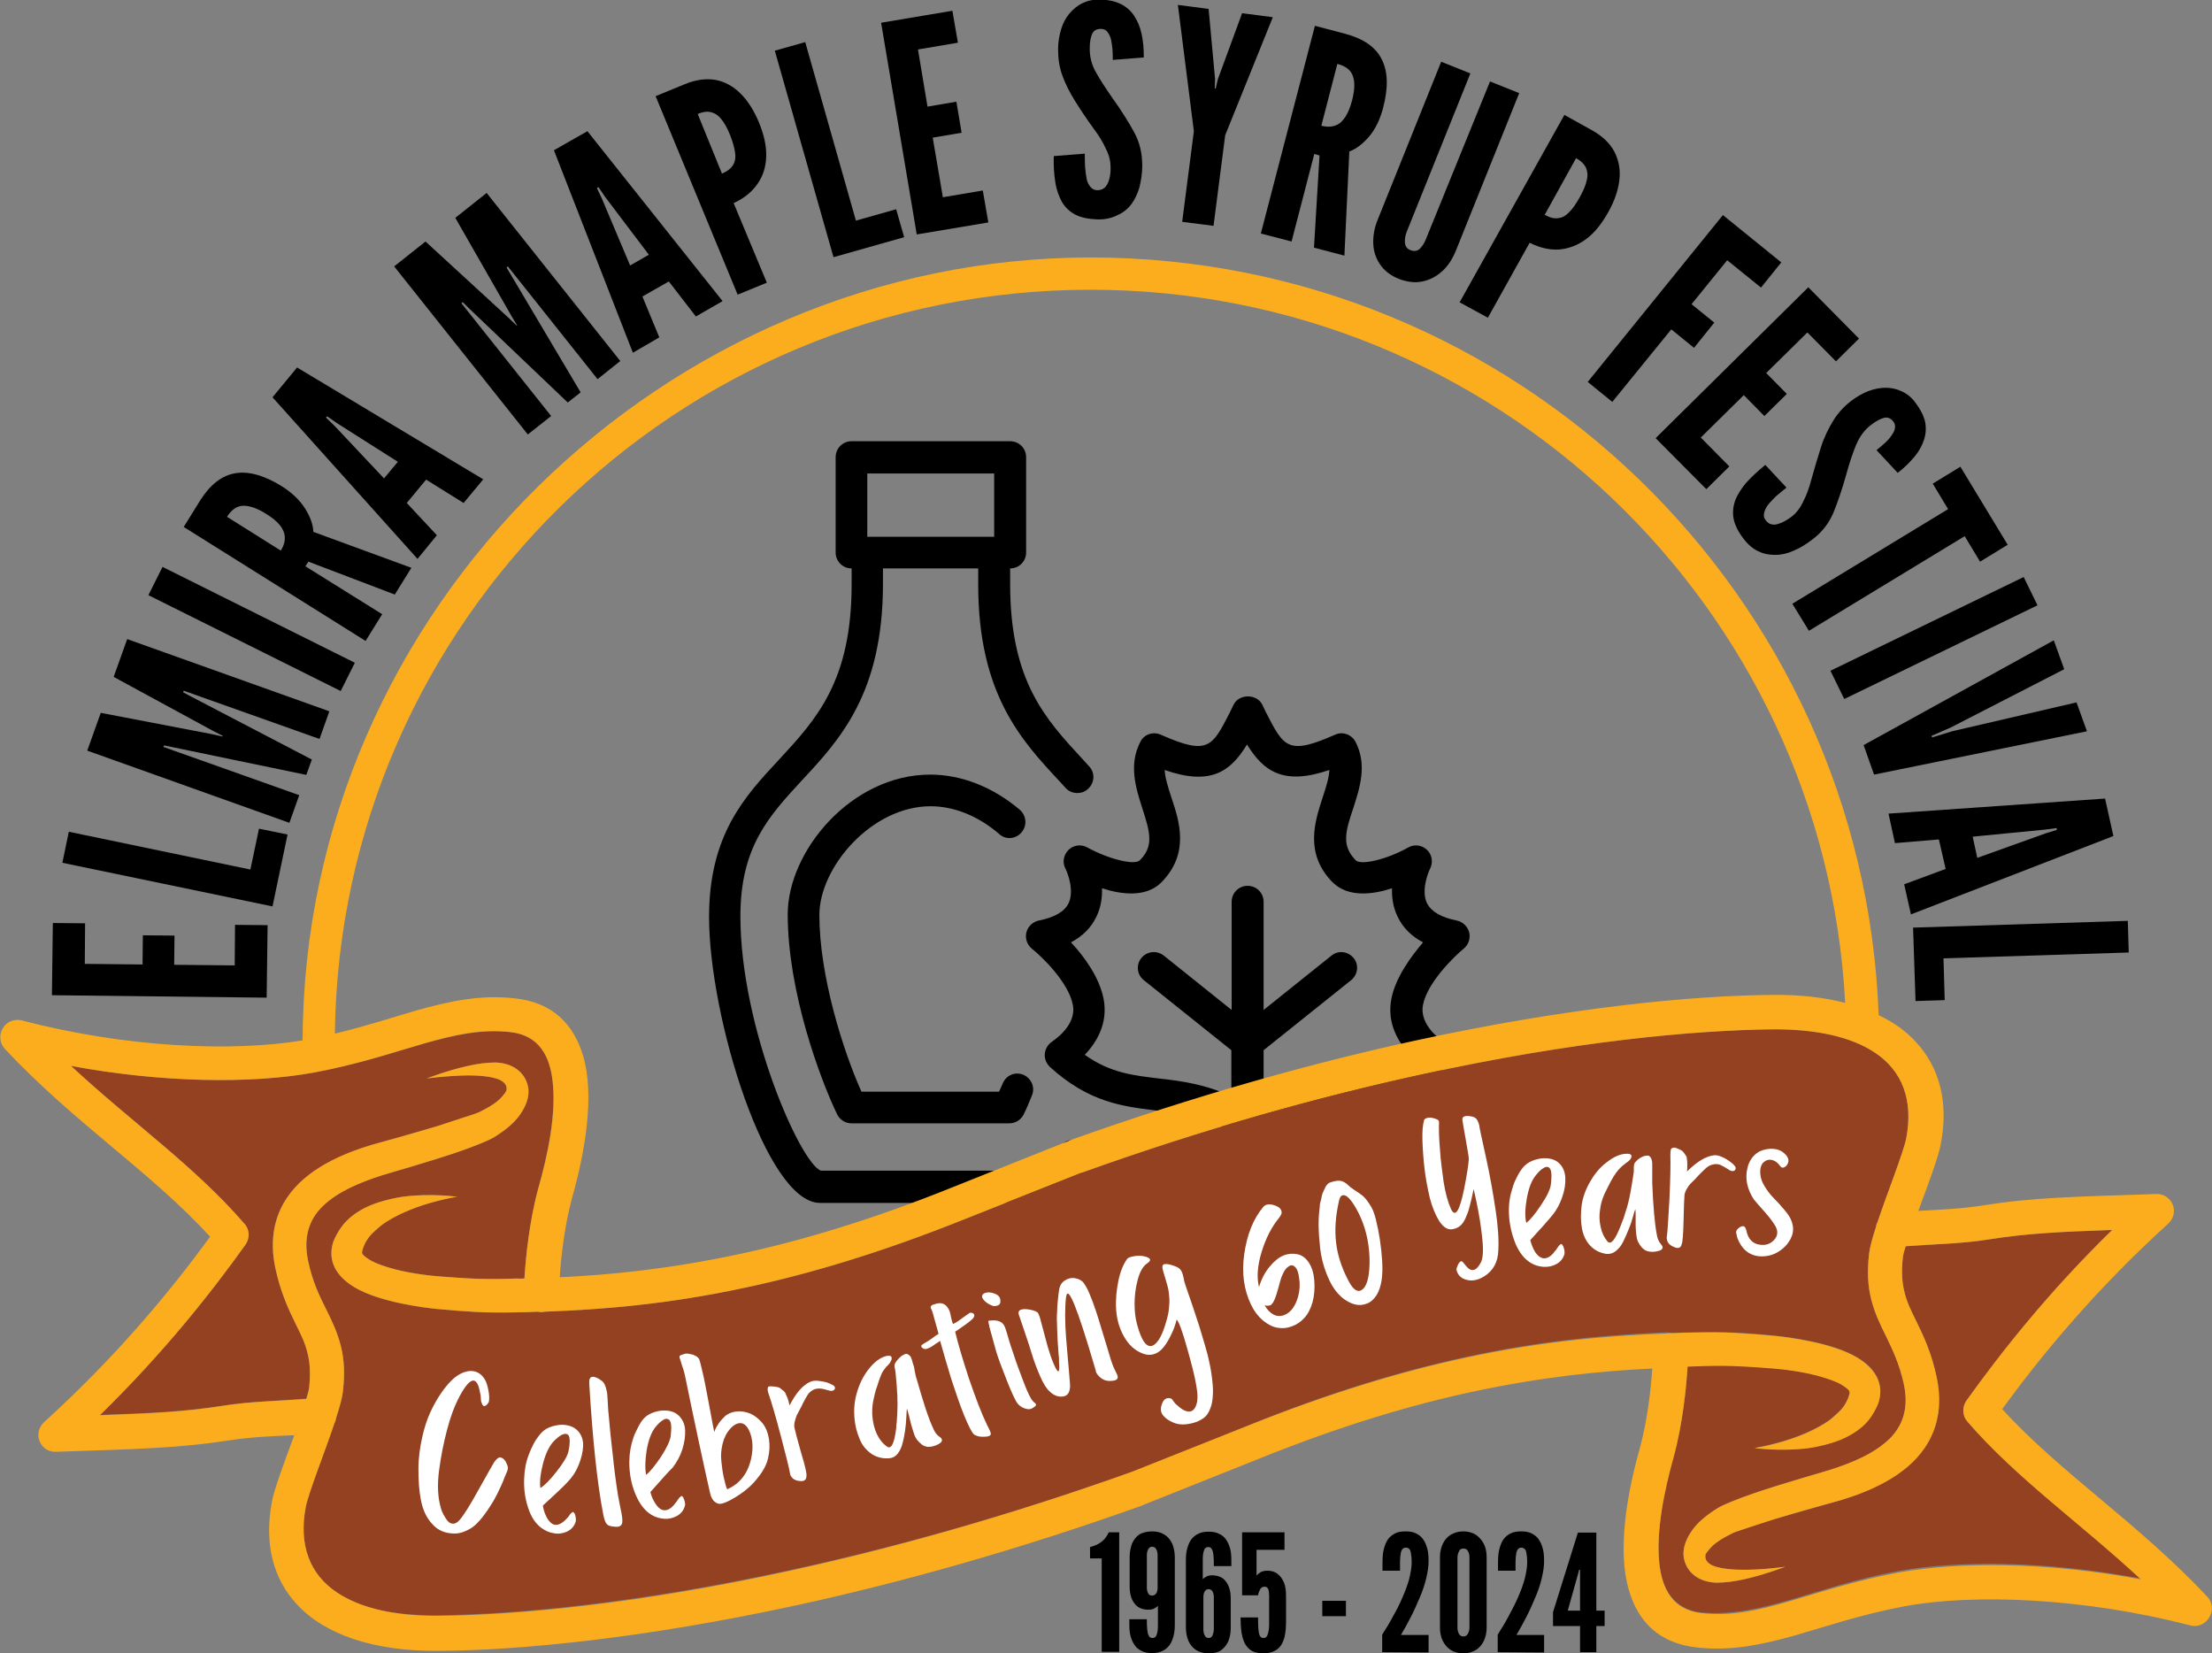 <svg xmlns="http://www.w3.org/2000/svg" xmlns:xlink="http://www.w3.org/1999/xlink" id="Elmira_Maple_Syrup_Festival" x="0px" y="0px" viewBox="0 0 720 538.1" style="enable-background:new 0 0 720 538.1;" xml:space="preserve"><rect x="0" y="0" width="720" height="538.1" fill="#808080" stroke="none"/> <style type="text/css"> .st0{fill-rule:evenodd;clip-rule:evenodd;fill:#944121;} .st1{fill-rule:evenodd;clip-rule:evenodd;fill:#FBAD1E;} .st2{fill:#FFFFFF;} </style> <g id="White"> <g id="_1965_-_2024"> <path id="_x34_" d="M514.3,537.7v-8.5h-8.8v-4.5l8.1-25.9h6v25.4h2.7v5h-2.7v8.5H514.3L514.3,537.7z M510.3,524.2h4v-13.3H514 l-0.3,1.2L510.3,524.2L510.3,524.2z"></path> <path id="_x32__00000062193938785137581910000000002623868689040827_" d="M487.5,537.7V532c1.2-1.9,2.4-3.8,3.5-5.9 c1.1-2.1,2.2-4.1,3.1-6.2c0.9-2.1,1.7-4.1,2.2-6.1s0.8-3.8,0.8-5.4c0-1.2-0.1-2.2-0.3-3.2c-0.2-1-0.8-1.5-1.6-1.5 c-0.8,0-1.3,0.5-1.6,1.5c-0.2,1-0.3,2.1-0.3,3.3v2.7h-5.7v-2.7c0-1.5,0.1-3,0.4-4.2s0.7-2.3,1.3-3.2s1.4-1.5,2.3-2 c1-0.5,2.2-0.7,3.5-0.7c1.4,0,2.6,0.2,3.5,0.7s1.8,1.1,2.3,2c0.6,0.8,1,1.9,1.3,3s0.4,2.5,0.4,4c0,1.8-0.3,3.6-0.8,5.7 s-1.2,4.1-2.1,6.2c-0.9,2.1-1.8,4.2-2.9,6.3s-2.1,4-3.2,5.8h9v5.7L487.5,537.7L487.5,537.7z"></path> <path id="_x30__00000062894263316966129150000000270033255005943957_" d="M476.3,538.1c-1.6,0-3-0.4-4.1-1.1c-1.1-0.7-2-1.8-2.6-3 s-0.9-2.7-0.9-4.3v-22.9c0-1.6,0.3-3,0.9-4.3s1.5-2.3,2.6-3c1.2-0.7,2.5-1.1,4.1-1.1s2.9,0.4,4.1,1.1c1.1,0.8,2,1.8,2.6,3 s0.9,2.7,0.9,4.3v22.9c0,1.6-0.3,3-0.9,4.3s-1.5,2.3-2.6,3C479.2,537.7,477.9,538.1,476.3,538.1L476.3,538.1z M476.3,532.6 c0.7,0,1.2-0.3,1.5-0.9c0.3-0.6,0.5-1.2,0.5-2v-22.9c0-0.8-0.2-1.5-0.5-2c-0.3-0.6-0.8-0.8-1.5-0.8s-1.2,0.3-1.4,0.9 c-0.3,0.6-0.5,1.2-0.5,2v22.9c0,0.8,0.2,1.4,0.5,2C475.2,532.3,475.7,532.6,476.3,532.6z"></path> <path id="_x32_" d="M449.9,537.7V532c1.2-1.9,2.4-3.8,3.5-5.9c1.2-2.1,2.2-4.1,3.1-6.2c0.9-2.1,1.7-4.1,2.2-6.1s0.8-3.8,0.8-5.4 c0-1.2-0.1-2.2-0.3-3.2c-0.2-1-0.7-1.5-1.6-1.5s-1.3,0.5-1.6,1.5c-0.2,1-0.3,2.1-0.3,3.3v2.7H450v-2.7c0-1.5,0.1-3,0.4-4.2 s0.7-2.3,1.3-3.2c0.6-0.9,1.4-1.5,2.3-2s2.1-0.7,3.5-0.7s2.6,0.2,3.5,0.7c1,0.5,1.7,1.1,2.3,2c0.6,0.8,1,1.9,1.3,3s0.4,2.5,0.4,4 c0,1.8-0.3,3.6-0.8,5.7s-1.2,4.1-2.1,6.2c-0.9,2.1-1.8,4.2-2.9,6.3s-2.1,4-3.2,5.8h9v5.7L449.9,537.7L449.9,537.7z"></path> <path id="_x2D_" d="M430.4,526v-5h7.7v5H430.4z"></path> <path id="_x35_" d="M411.2,538.1c-1.5,0-2.8-0.3-3.7-0.8s-1.7-1.3-2.3-2.4c-0.5-1-0.9-2.3-1.1-3.7s-0.3-3.1-0.3-4.8h5.7v1.5 c0,1.5,0.1,2.7,0.3,3.7c0.2,1,0.7,1.5,1.5,1.5c0.5,0,0.9-0.2,1.2-0.8c0.2-0.5,0.4-1.2,0.5-1.9c0.1-0.8,0.1-1.6,0.1-2.5v-8.7 c0-0.8-0.1-1.5-0.3-2c-0.2-0.5-0.6-0.8-1.2-0.8s-1.1,0.3-1.4,0.8c-0.3,0.6-0.6,1.2-0.7,2h-5.2v-20.5h13.8v5.7H409v8.4 c0.3-0.4,0.8-0.8,1.3-1.1c0.5-0.3,1.3-0.5,2.2-0.5c1.3,0,2.4,0.3,3.3,1c0.9,0.7,1.6,1.6,2.1,2.8s0.7,2.6,0.7,4.3v8.7 c0,1.4-0.1,2.7-0.3,3.9c-0.2,1.2-0.6,2.3-1.1,3.2s-1.3,1.7-2.3,2.2C413.9,537.8,412.7,538.1,411.2,538.1L411.2,538.1z"></path> <path id="_x36__00000113328150297432882710000013188491478858154426_" d="M393.4,538.1c-1.6,0-3-0.4-4.1-1.1 c-1.1-0.7-1.9-1.7-2.5-3c-0.5-1.3-0.8-2.7-0.8-4.3v-21.8c0-1.4,0.1-2.7,0.4-3.8s0.7-2.2,1.3-3c0.6-0.8,1.4-1.5,2.3-1.9 c0.9-0.5,2.1-0.7,3.4-0.7s2.5,0.2,3.4,0.7c0.9,0.4,1.7,1,2.3,1.9s1,1.8,1.3,2.9s0.4,2.4,0.4,3.8v1.9h-5.7c0-1.2,0-2.3-0.1-3.3 c-0.1-0.9-0.2-1.6-0.5-2.1c-0.2-0.5-0.6-0.8-1.2-0.8c-0.5,0-0.9,0.2-1.2,0.6c-0.2,0.4-0.4,1-0.5,1.7s-0.1,1.4-0.1,2.2v6 c0.2-0.3,0.6-0.6,1.2-0.9c0.5-0.3,1.2-0.4,1.9-0.4c0.9,0,1.8,0.2,2.5,0.5c0.8,0.3,1.4,0.8,1.9,1.5c0.5,0.6,0.9,1.4,1.2,2.4 c0.3,1,0.4,2,0.4,3.3v9.5c0,1.6-0.3,3.1-0.8,4.3c-0.6,1.3-1.4,2.2-2.5,3C396.4,537.8,395,538.1,393.4,538.1L393.4,538.1z M393.4,533.1c0.6,0,1.1-0.3,1.3-0.9s0.4-1.2,0.4-1.9v-10.5c0-0.6-0.1-1.2-0.4-1.8c-0.3-0.5-0.7-0.8-1.3-0.8c-0.6,0-1,0.3-1.3,0.8 s-0.4,1.2-0.4,1.8v10.5c0,0.7,0.1,1.3,0.4,1.9S392.7,533.1,393.4,533.1L393.4,533.1z"></path> <path id="_x39_" d="M375,498.4c1.7,0,3,0.4,4.1,1.1s1.9,1.7,2.5,3c0.5,1.3,0.8,2.7,0.8,4.3v21.8c0,1.4-0.1,2.7-0.4,3.8 s-0.7,2.2-1.3,3c-0.6,0.8-1.4,1.5-2.3,1.9c-1,0.5-2.1,0.7-3.4,0.7s-2.5-0.2-3.4-0.7c-0.9-0.4-1.7-1-2.3-1.9s-1-1.8-1.3-2.9 c-0.3-1.1-0.4-2.4-0.4-3.8V527h5.7c0,1.2,0,2.3,0.1,3.2s0.2,1.6,0.5,2.1c0.2,0.5,0.6,0.8,1.2,0.8s0.9-0.2,1.2-0.6 c0.2-0.4,0.4-1,0.5-1.7s0.1-1.4,0.1-2.2v-6c-0.2,0.3-0.6,0.6-1.2,0.9s-1.2,0.4-2,0.4c-0.9,0-1.8-0.2-2.5-0.5s-1.4-0.8-1.9-1.5 c-0.5-0.6-0.9-1.4-1.2-2.4c-0.3-1-0.4-2.1-0.4-3.3v-9.5c0-1.6,0.3-3.1,0.8-4.4c0.6-1.3,1.4-2.3,2.5-3 C372,498.8,373.4,498.4,375,498.4L375,498.4z M375,503.4c-0.6,0-1,0.3-1.3,0.9s-0.4,1.2-0.4,1.9v10.5c0,0.6,0.1,1.2,0.4,1.8 s0.7,0.8,1.3,0.8s1.1-0.3,1.4-0.8s0.4-1.2,0.4-1.8v-10.5c0-0.7-0.1-1.3-0.4-1.9S375.7,503.4,375,503.4L375,503.4z"></path> <path id="_x31_" d="M358.6,537.7v-30.5h-3.8v-3.7c1.3-0.3,2.5-0.8,3.6-1.6c1.1-0.8,1.9-1.9,2.5-3.2h3.4v38.9h-5.7V537.7z"></path> </g> <g id="Icon"> <path id="Bottle_-_2" d="M302.9,262.4c7.7,0,15.6,3.2,22.4,9.1c2.1,1.9,5.4,1.6,7.2-0.6c1.9-2.2,1.6-5.4-0.5-7.3 c-8.7-7.4-19-11.5-29.2-11.5c-25.7,0-46.4,24.9-46.4,45.5c0,25.1,10.5,53.5,16.1,65.1c0.9,1.8,2.7,2.9,4.7,2.9h51.3 c2,0,3.8-1.1,4.7-2.9c0.9-1.8,1.8-3.9,2.7-6.2c1.1-2.6-0.2-5.6-2.8-6.7s-5.6,0.1-6.7,2.8c-0.4,0.9-0.8,1.8-1.2,2.7h-44.8 c-6-13.4-13.7-37.7-13.7-57.6C266.8,282.1,283.8,262.4,302.9,262.4L302.9,262.4z"></path> <path id="Bottle_-_1" d="M351.9,371.7c-2.4-1.5-5.6-0.6-7,1.8c-3.8,6.5-6,7.5-5.9,7.5h-71.8c-6.7-2.4-26.2-46.6-26.2-82.8 c0-22.6,9.3-32.6,20-44.2c12.4-13.3,26.4-28.4,26.4-64v-5h31v5.2c0,35.6,14,50.7,26.4,64l2.1,2.3c1,1.1,2.4,1.6,3.8,1.6 c1.2,0,2.5-0.4,3.5-1.4c2.1-1.9,2.3-5.2,0.3-7.3l-2.1-2.3c-12.1-13.1-23.6-25.4-23.6-57V185c2.9,0,5.2-2.3,5.2-5.2v-31 c0-2.9-2.3-5.2-5.2-5.2h-51.6c-2.9,0-5.2,2.3-5.2,5.2v31c0,2.9,2.3,5.2,5.2,5.2v5.2c0,31.5-11.5,43.9-23.6,57 c-11.2,12-22.8,24.5-22.8,51.2c0,32.6,18.6,93.1,36.1,93.1h72.2c4.9,0,9.6-4,14.7-12.6C355.2,376.3,354.4,373.2,351.9,371.7 L351.9,371.7z M282.3,154.1h41.3v20.6h-41.3V154.1L282.3,154.1z"></path> <path id="Maple_Leaf" d="M478.2,303.4c-0.5-1.9-2.1-3.4-4-3.8c-5.1-1-8.3-2.9-9.7-5.6c-1.9-3.9,0.1-9.5,1-11.3c1-2,0.7-4.5-1-6.1 s-4.1-1.9-6.1-0.8c-6.9,3.9-15.4,5.9-17.1,4.2c-4.6-4.7-3.5-9.1-0.8-17c2.1-6.6,4.6-14.1,0.7-21.6c-1.3-2.4-4.2-3.4-6.6-2.3 c-15.4,6.8-16.7,4.1-22.5-7.2l-1.3-2.7c-1.8-3.4-7.4-3.4-9.2,0l-1.3,2.7c-5.8,11.3-7.1,14-22.5,7.2c-2.5-1.1-5.4-0.1-6.6,2.3 c-3.9,7.5-1.5,15,0.6,21.6c2.6,8,3.8,12.4-0.8,17c-1.7,1.7-10.2-0.4-17.1-4.2c-2-1.1-4.4-0.8-6.1,0.8c-1.6,1.6-2.1,4.1-1,6.1 c0.9,1.8,2.9,7.4,1,11.3c-1.3,2.7-4.6,4.6-9.7,5.6c-1.9,0.4-3.5,1.9-4,3.8c-0.5,2,0.2,4,1.7,5.3c3.3,2.6,12,11,13.4,18.3 c1.4,6.9-6.6,11.8-6.6,11.9c-1.4,0.9-2.3,2.3-2.5,3.9s0.4,3.2,1.6,4.4c12.7,11.6,23.8,12.9,34.5,14.2c8.1,0.9,15.8,1.9,24.8,7.2 v17.7c0,2.9,2.3,5.2,5.2,5.2s5.2-2.3,5.2-5.2v-17.7c9-5.3,16.7-6.3,24.8-7.2c10.7-1.2,21.8-2.5,34.5-14.2c1.2-1.1,1.8-2.7,1.6-4.4 c-0.2-1.6-1.1-3.1-2.5-3.9c-0.1,0-8-5-6.6-11.9c1.4-7.2,10.1-15.7,13.4-18.4C478,307.4,478.7,305.3,478.2,303.4L478.2,303.4z M452.9,325c-1.6,8.2,2.4,14.4,6.1,18.3c-8.3,5.9-15.7,6.8-24.1,7.7c-7.1,0.8-14.9,1.8-23.6,5.8v-15l28.5-22.8 c2.2-1.8,2.6-5,0.8-7.2c-1.8-2.2-5-2.6-7.2-0.8l-22.1,17.7v-35.2c0-2.9-2.3-5.2-5.2-5.2s-5.2,2.3-5.2,5.2v35.2L378.8,311 c-2.3-1.8-5.5-1.4-7.3,0.8c-1.8,2.2-1.4,5.5,0.8,7.2l28.5,22.8v15c-8.7-4-16.5-5-23.6-5.8c-8.4-1-15.8-1.8-24.1-7.7 c3.7-3.9,7.7-10.1,6.1-18.3c-1.4-7-6.3-13.7-10.6-18.3c3.8-2,6.6-4.8,8.3-8.4c1.5-3.1,1.9-6.3,1.8-9.2c6.5,2.1,14.4,3,19.3-1.9 c9.3-9.4,5.9-19.9,3.3-27.6c-1.2-3.7-2.1-6.6-2.2-9c14.9,5.2,21.4,0.6,26.8-8.3c5.4,8.8,11.9,13.4,26.8,8.3c-0.1,2.5-1,5.4-2.2,9 c-2.5,7.7-6,18.2,3.3,27.6c5,4.9,12.9,4,19.3,1.9c-0.1,2.9,0.3,6.1,1.8,9.2c1.7,3.6,4.5,6.4,8.3,8.4 C459.3,311.3,454.3,318,452.9,325L452.9,325z"></path> </g> <g id="Banner"> <path id="Banner_00000178894973707099203010000000722595115840244371_" class="st0" d="M640.4,462.7c-1.7-2-1.8-4.8-0.3-6.9 c11.4-15.8,26.8-35.3,47.4-55.5c-17,0.6-27.6,1.1-40.3,3.1c-8.7,1.4-17.7,1.5-26.9,2.2c-0.5,1.5-0.8,2.7-0.9,3.5 c-0.6,4.4-0.4,7.9,0.4,11c0.8,3.7,2.3,6.7,4,10c2.4,4.9,5,10.2,6.6,18.2c2,9.7,0.1,17.1-3.9,22.9c-6.2,9.1-17.8,14.1-27.5,17.1 c-2.1,0.6-12.5,3.5-21.7,6.2c-3.7,1.1-7.1,2.2-9.8,3.2c-1.5,0.5-2.8,0.9-3.6,1.3c-3.6,1.7-6,3.4-7.5,5.2c-0.6,0.8-1.3,1.5-1.3,2.1 c-0.2,1.9,1.5,3.2,4.2,3.8c2.3,0.6,5.3,0.8,8.4,0.8c6.7,0,13.4-1,13.4-1s-6.4,2.5-13,4c-3.4,0.8-6.7,1.2-9.5,1.2 c-6.6-0.3-10.1-4.2-10.6-8.7c-0.2-2.5,0.6-5.3,2.9-8.5c1.8-2.4,4.5-4.8,8.4-7.2c1.9-1.1,6.2-2.9,11.3-4.6c9.8-3.4,22.8-7,25.3-7.8 c6.4-2,14-5,19.2-10.1c4.1-4.1,6.3-9.7,4.6-17.7c-1.5-6.8-3.7-11.4-5.8-15.6c-2-4-3.8-7.8-4.9-12.3c-1-4.1-1.3-8.7-0.6-14.7 c0.2-1.8,1-4.8,2.2-8.5c0.1-0.6,0.2-1.1,0.5-1.6c3.2-9.5,8.6-22.8,9.4-27.5c2.3-12.3-1.3-21.8-10.2-27.7 c-7.8-5.2-19.2-7.7-33.4-7.6c-25.6,0.3-65.1,3.9-114.2,14.7c-33,7.2-70.4,17.5-111,32.1l-37.5,14.9 c-27.1,10.9-50.6,17.9-71.3,22.3c-25.9,5.6-47.2,7.2-65.6,7.9c-0.4,0.1-1,0.2-1.4,0.1c-0.3,0-0.6,0-0.8-0.1 c-2.2,0.1-4.3,0.2-6.4,0.2c-5.3,0.1-9.6,0.1-13.4-0.1c-5-0.2-9.1-0.6-13.2-1c-4-0.4-18.7-2.2-26.8-7.1c-6-3.6-8.8-8.6-6.8-14.8 c1.4-3.4,3.4-6.3,6.3-8.5c2.5-1.9,5.3-3.3,8.5-4.3c2.6-0.8,5.2-1.4,7.7-1.8c9.3-1.3,17.8,0,17.8,0s-13,1.9-22.8,8 c-1.7,1-3.1,2.3-4.5,3.6c-1.8,1.7-3.1,3.7-3.6,6.1c-0.3,1.1,0.7,1.6,1.5,2.2c1.8,1.3,4.2,2.2,6.7,3c6.6,2,14.3,2.8,16.7,3 c4,0.3,7.9,0.7,12.8,0.8c3.6,0.2,7.7,0.1,12.7-0.1c0.8,0.1,1.6,0.1,2.4,0c0.4-6.7,1.6-18.7,4.5-29.3c3.1-11.2,5.8-24.2,4.7-34.7 c-0.9-8.4-4.5-15.1-13.8-16.2c-9.6-1-18.1,1-27.7,3.6c-10.4,3-21.8,6.9-36.4,9.6c-19.8,3.6-48.8,3.4-78.9-2.2 c20,18.5,40.3,32.6,56.4,51.3c1.7,2,1.8,4.8,0.4,6.9c-11.3,15.8-26.7,35.2-47.3,55.4c16.9-0.6,27.7-1.1,40.4-3.1 c8.6-1.3,17.6-1.5,26.7-2.2c0.4-1.4,0.7-2.6,0.9-3.4c0.5-4.4,0.4-7.9-0.4-11c-0.8-3.7-2.3-6.7-4-10c-2.4-4.9-4.9-10.2-6.6-18.2 c-2-9.7-0.1-17.1,3.9-22.9c6.2-9.1,17.8-14.1,27.5-17.1c2.1-0.6,12.5-3.5,21.7-6.2c3.7-1.1,7.1-2.3,9.8-3.2 c1.5-0.5,2.8-0.9,3.6-1.3c3.6-1.7,6-3.4,7.5-5.2c0.6-0.8,1.3-1.5,1.3-2.1c0.1-1.9-1.5-3.2-4.2-3.8c-2.3-0.6-5.3-0.8-8.4-0.8 c-6.7,0-13.4,1-13.4,1s6.4-2.5,13-4c3.4-0.8,6.7-1.2,9.5-1.2c6.6,0.3,10.1,4.1,10.6,8.7c0.2,2.5-0.6,5.3-2.9,8.5 c-1.7,2.4-4.5,4.8-8.4,7.2c-1.9,1.1-6.2,2.9-11.3,4.6c-9.8,3.4-22.8,7-25.3,7.8c-6.4,2-14,5-19.2,10.1c-4.1,4.1-6.3,9.7-4.6,17.7 c1.5,6.8,3.7,11.4,5.8,15.6c2,4,3.8,7.8,4.9,12.3c1,4.1,1.3,8.7,0.6,14.7c-0.2,1.8-1,4.8-2.2,8.5c-0.1,0.6-0.2,1.1-0.5,1.6 c-3.2,9.5-8.6,22.8-9.4,27.5c-2.3,12.3,1.3,21.8,10.2,27.7c4.6,3.1,10.5,5.2,17.4,6.4c4.7,0.7,9.7,1.1,15.3,1 c43.2-0.4,125.1-10.6,227-47l25.1-10c4.2-1.7,8.4-3.4,12.6-5.1c60.7-24.5,103.4-28.7,136.1-30c0,0,0,0.1,0,0.2 c0.3,0,0.6-0.1,0.8,0c0.3,0,0.6,0,0.8,0c2.2-0.1,4.3-0.2,6.4-0.2c5.3-0.1,9.6-0.1,13.4,0.1c5,0.2,9.1,0.6,13.2,1 c4,0.4,18.7,2.2,26.8,7.1c6,3.6,8.8,8.6,6.8,14.8c-1.4,3.4-3.4,6.4-6.3,8.5c-2.5,1.9-5.3,3.3-8.5,4.3c-2.6,0.8-5.2,1.4-7.7,1.8 c-9.3,1.3-17.8,0-17.8,0s13-1.9,22.8-8c1.7-1,3.1-2.3,4.5-3.6c1.8-1.7,3.1-3.7,3.6-6.1c0.3-1.1-0.7-1.6-1.5-2.2 c-1.8-1.3-4.2-2.2-6.7-3c-6.6-2-14.3-2.8-16.7-3c-4-0.3-7.9-0.7-12.8-0.8c-3.6-0.2-7.7-0.1-12.7,0.1c-0.7,0-1.6,0.1-2.3,0.1 c-0.4,6.7-1.6,18.7-4.5,29.3c-3.1,11.2-5.8,24.2-4.7,34.7c0.9,8.3,4.4,14.9,13.5,16.1c20.2,1.7,36.4-8.3,64.4-13.5 c18.2-3.3,44.6-3.3,72.2,1.3c0.8,0.1,1.6,0.3,2.4,0.4c0.4,0.1,0.8,0.1,1.2,0.2c1,0.2,1.9,0.3,2.9,0.5 C676.9,495.5,656.6,481.3,640.4,462.7L640.4,462.7z"></path> <path id="Outline" class="st1" d="M718.5,519.7c-22.8-24.3-47.4-39.9-66.8-61.1c12.7-17.4,30.2-38.7,54.1-60.4 c1.7-1.6,2.3-4,1.4-6.2c-0.9-2.1-3-3.5-5.3-3.4c-27,0.9-40,1.1-56.3,3.7c-6.9,1.1-14,1.4-21.2,1.8c3.2-8.6,6.7-18,7.3-21.7 c2.7-13.8-0.5-25.1-8.1-33.3c-3.2-3.5-7.2-6.4-12.1-8.7C606.5,193.6,493.4,83.8,355,83.8S98.9,198,98.5,338.6 c-22.8,3.8-57.5,2.4-91.4-6.5c-2.4-0.6-5,0.4-6.2,2.6c-1.3,2.1-1,4.9,0.7,6.7c22.8,24.3,47.4,39.9,66.8,61.1 c-12.7,17.4-30.2,38.7-54.1,60.4c-1.7,1.6-2.3,4-1.4,6.2s3,3.5,5.3,3.4c27-0.9,40.1-1.2,56.3-3.7c7-1.1,14-1.4,21.3-1.7 c-3.2,8.6-6.7,18-7.3,21.7c-2.6,13.8,0.5,25.1,8.1,33.3c9,9.8,24.9,15.4,46.4,15.2c26.1-0.2,66.3-4,116.5-14.9 c33.5-7.3,71.4-17.8,112.5-32.5c0,0,0.1,0,0.1-0.1l37.6-15c26.5-10.7,49.4-17.5,69.4-21.8c22.8-4.9,42-6.8,58.7-7.6 c-0.4,6.3-1.5,16.6-4,25.8c-4.3,15.2-7.4,33.5-3.6,46.3c2.9,10.1,9.7,17.4,22.3,18.7c11.1,1.2,21-0.9,32-4 c10.1-2.9,21.1-6.7,35.3-9.4c22.7-4.2,58.4-2.8,93.1,6.2c2.4,0.7,4.9-0.4,6.2-2.6C720.5,524.3,720.2,521.5,718.5,519.7 L718.5,519.7z M355,94.3c131.3,0,238.8,103,245.6,232.1c-6.9-1.8-14.7-2.7-23.6-2.6c-26.1,0.2-66.3,4-116.5,14.9 C427,346,389.2,356.5,348,371.2c0,0-0.1,0-0.1,0.1l-37.6,15c-26.5,10.7-49.4,17.5-69.4,21.8c-22.8,4.9-42,6.8-58.7,7.6 c0.4-6.3,1.5-16.6,4-25.8c4.3-15.2,7.4-33.5,3.6-46.3c-3.1-10.2-9.8-17.4-22.4-18.7c-11.1-1.2-21,0.9-32,4 c-7.9,2.3-16.3,5.1-26.4,7.5C110.6,202.6,220.3,94.3,355,94.3L355,94.3z M618,511.8c-14.6,2.7-26,6.6-36.4,9.6 c-9.5,2.7-18.1,4.7-27.7,3.6c-9.4-1-12.9-7.8-13.8-16.2c-1.1-10.5,1.6-23.6,4.7-34.7c2.9-10.6,4.1-22.6,4.5-29.3 c0.7,0,1.6-0.1,2.3-0.1c5-0.2,9.1-0.2,12.7-0.1c4.8,0.2,8.8,0.5,12.8,0.8c2.5,0.2,10.1,0.9,16.7,3c2.6,0.8,5,1.7,6.7,3 c0.8,0.6,1.8,1.2,1.5,2.2c-0.6,2.4-1.8,4.4-3.6,6.1c-1.4,1.3-2.8,2.6-4.5,3.6c-9.7,6.1-22.8,8-22.8,8s8.5,1.2,17.8,0 c2.6-0.4,5.2-1,7.7-1.8c3.2-1,6-2.4,8.5-4.3c2.9-2.1,4.9-5.1,6.3-8.5c2-6.2-0.9-11.2-6.8-14.8c-8.1-4.9-22.8-6.7-26.8-7.1 c-4.1-0.4-8.2-0.7-13.2-1c-3.8-0.2-8.1-0.2-13.4-0.1c-2.1,0-4.2,0.1-6.4,0.2c-0.2,0-0.5,0-0.8,0c-0.5-0.1-1,0-1.4,0.1 c-18.4,0.7-39.7,2.3-65.6,7.9c-20.6,4.4-44.1,11.4-71.3,22.3l-37.5,14.9c-40.6,14.5-78,24.9-111,32.1 c-49.1,10.8-88.6,14.4-114.2,14.7c-14.2,0.1-25.5-2.4-33.3-7.6c-8.9-5.9-12.5-15.5-10.2-27.7c0.9-4.7,6.2-17.9,9.4-27.5 c0.3-0.5,0.4-1,0.5-1.6c1.2-3.6,2-6.7,2.2-8.5c0.7-6,0.4-10.6-0.6-14.7c-1.1-4.5-2.9-8.3-4.9-12.3c-2.1-4.2-4.4-8.8-5.8-15.6 c-1.7-8,0.5-13.6,4.6-17.7c5.2-5.1,12.8-8,19.2-10.1c2.4-0.8,15.4-4.4,25.3-7.8c5.1-1.8,9.4-3.5,11.3-4.6c3.9-2.4,6.7-4.8,8.4-7.2 c2.3-3.2,3.1-6,2.9-8.5c-0.5-4.5-4.1-8.4-10.6-8.7c-2.8,0-6.1,0.4-9.5,1.2c-6.6,1.5-13,4-13,4s6.7-0.9,13.4-1 c3.1,0,6.1,0.2,8.4,0.8c2.7,0.6,4.4,1.9,4.2,3.8c-0.1,0.7-0.7,1.4-1.3,2.1c-1.4,1.8-3.9,3.4-7.5,5.2c-0.8,0.4-2.1,0.8-3.6,1.3 c-2.7,0.8-6.1,2-9.8,3.2c-9.2,2.8-19.5,5.6-21.7,6.2c-9.7,2.9-21.3,7.9-27.5,17.1c-3.9,5.8-5.9,13.2-3.9,22.9 c1.7,7.9,4.2,13.3,6.6,18.2c1.6,3.3,3.2,6.3,4,10c0.7,3,0.9,6.5,0.4,11c-0.1,0.8-0.4,2-0.9,3.5c-9.2,0.7-18.2,0.8-26.9,2.2 c-12.7,2-23.2,2.5-40.3,3.1c20.7-20.2,36.1-39.7,47.4-55.5c1.5-2.2,1.4-5-0.4-6.9c-16.2-18.7-36.5-32.8-56.4-51.3 c30.1,5.6,59.1,5.8,78.9,2.2c14.6-2.7,26-6.6,36.4-9.6c9.5-2.7,18.1-4.7,27.7-3.6c9.4,1,12.9,7.8,13.8,16.2 c1.2,10.5-1.5,23.6-4.7,34.7c-2.9,10.6-4.1,22.6-4.5,29.3c-0.8,0-1.6,0.1-2.4,0c-5,0.2-9.1,0.2-12.7,0.1 c-4.8-0.2-8.8-0.5-12.8-0.8c-2.5-0.2-10.1-0.9-16.7-3c-2.6-0.8-5-1.7-6.7-3c-0.8-0.6-1.8-1.2-1.5-2.2c0.6-2.4,1.8-4.4,3.6-6.1 c1.4-1.3,2.8-2.6,4.5-3.6c9.7-6.1,22.8-8,22.8-8s-8.5-1.2-17.8,0c-2.6,0.4-5.2,1-7.7,1.8c-3.2,1-6,2.4-8.5,4.3 c-2.9,2.2-4.9,5.1-6.3,8.5c-2,6.2,0.9,11.2,6.8,14.8c8.1,4.9,22.8,6.7,26.8,7.1c4.1,0.4,8.2,0.7,13.2,1c3.8,0.2,8.1,0.2,13.4,0.1 c2.1,0,4.2-0.1,6.4-0.2c0.2,0.1,0.5,0.1,0.8,0.1c0.4,0.1,1,0,1.4-0.1c18.4-0.7,39.7-2.3,65.6-7.9c20.6-4.4,44.1-11.4,71.3-22.3 l37.5-14.9c40.6-14.6,78-24.9,111-32.1c49.1-10.8,88.6-14.4,114.2-14.7c14.2-0.1,25.6,2.4,33.4,7.6c8.9,5.9,12.5,15.5,10.2,27.7 c-0.9,4.7-6.2,17.9-9.4,27.5c-0.3,0.5-0.4,1-0.5,1.6c-1.2,3.6-2,6.7-2.2,8.5c-0.7,6-0.4,10.6,0.6,14.7c1.1,4.5,2.9,8.3,4.9,12.3 c2,4.2,4.3,8.8,5.8,15.6c1.7,8-0.5,13.6-4.6,17.7c-5.2,5.1-12.8,8-19.2,10.1c-2.4,0.8-15.4,4.4-25.3,7.8 c-5.1,1.8-9.4,3.5-11.3,4.6c-3.9,2.4-6.7,4.8-8.4,7.2c-2.3,3.2-3.1,6-2.9,8.5c0.5,4.5,4,8.4,10.6,8.7c2.8,0,6.1-0.4,9.5-1.2 c6.6-1.5,13-4,13-4s-6.7,1-13.4,1c-3.1,0-6.1-0.2-8.4-0.8c-2.7-0.6-4.4-1.9-4.2-3.8c0-0.7,0.7-1.4,1.3-2.1 c1.4-1.8,3.9-3.4,7.5-5.2c0.8-0.4,2.1-0.8,3.6-1.3c2.7-0.9,6.1-2,9.8-3.2c9.2-2.8,19.5-5.6,21.7-6.2c9.7-2.9,21.3-7.9,27.5-17.1 c3.9-5.8,5.9-13.2,3.9-22.9c-1.7-7.9-4.2-13.3-6.6-18.2c-1.6-3.3-3.2-6.3-4-10c-0.7-3-0.9-6.5-0.4-11c0.1-0.8,0.4-2,0.9-3.5 c9.2-0.7,18.2-0.8,26.9-2.2c12.7-2,23.2-2.5,40.3-3.1c-20.7,20.2-36.1,39.7-47.4,55.5c-1.5,2.2-1.4,5,0.3,6.9 c16.2,18.7,36.5,32.8,56.4,51.3C666.7,508.4,637.7,508.2,618,511.8L618,511.8z"></path> <g id="Celebrating_60_Years"> <path id="s" class="st2" d="M565.2,401.6c-0.3-0.8,0.1-1.5,1.1-2.2c1.1-0.6,1.7-0.4,2,0.7l0.1,0.2c0.5,2.8,2,4.5,4.4,4.8 c2,0.3,3.6-0.3,4.8-1.7c1.1-1.3,1.2-2.8,0.2-4.5c-0.7-1.2-1.9-2.8-3.6-4.7s-2.8-3.2-3.3-3.8c-1-1.5-1.8-3.2-2.2-5.1 c-0.4-2-0.3-3.9,0.3-6c0.7-2,1.9-3.6,3.8-4.6c1.6-0.7,3.1-0.9,4.4-0.8c1.3,0.1,2.3,0.5,3,1c1.9,1.4,2.4,2.8,1.5,4.2 c-0.5,0.7-1.1,1-1.7,0.9c-0.2-0.1-0.3-0.2-0.4-0.3c-0.9-1.3-1.9-2-3-2.2s-2,0.2-2.8,1c-0.7,0.9-1,2.2-0.8,3.8 c0.1,1.2,0.6,2.6,1.5,4s1.8,2.6,2.9,3.7c1,1,2.1,2.2,3.2,3.5c1.1,1.3,1.9,2.4,2.3,3.3c1.4,3.1,0.8,5.9-1.6,8.6 c-2.2,2.3-4.8,3.5-7.8,3.5c-3.8,0-6.5-2.1-8-6C565.4,402.5,565.3,402,565.2,401.6L565.2,401.6z"></path> <path id="r" class="st2" d="M545.5,373.6c0.6,0.2,1.2,0.5,1.6,0.7c0.5,0.2,0.8,0.6,1.1,1s0.5,0.7,0.6,0.9 c0.2,0.2,0.3,0.7,0.3,1.2c0.1,0.6,0.1,1,0.1,1.2s0,0.6,0,1.4c0,0.7-0.1,1.2-0.1,1.3c3.3-3.3,6.2-5,8.8-5.3 c0.7-0.1,1.6,0.1,2.5,0.5c1,0.4,1.8,0.9,2.5,1.4s1.3,1,1.7,1.5c0.3,0.4,0.5,0.7,0.3,1.1c-0.1,0.3-0.3,0.6-0.7,0.6 c-0.4,0.1-0.8,0-1.3-0.3c-1.2-0.8-2.1-1.3-3-1.7c-0.8-0.3-1.6-0.3-2.4-0.1c-0.8,0.2-1.4,0.5-2,1s-1.3,1.2-2.2,2.1 c-0.2,0.2-0.7,0.7-1.4,1.5c-0.7,0.7-1.3,1.3-1.7,1.7c-0.4,0.4-0.8,1-1.2,1.7s-0.6,1.3-0.7,1.9c-0.1,1-0.2,3.7-0.3,8.2 s-0.3,7.1-0.6,7.8c-0.3,1.3-1.2,1.6-2.6,0.9c-1.3-0.5-2.1-1.4-2.2-2.4c0-0.2-0.1-0.3-0.1-0.5c0.3-1.8,0.5-6,0.9-12.6 c0.3-6.6,0.4-11.4,0.3-14.4c0-0.9,0.1-1.6,0.2-1.9S544.8,373.3,545.5,373.6L545.5,373.6z"></path> <path id="a" class="st2" d="M522.2,388.7c-0.7,1.6-1.2,3.3-1.4,5.1c-0.3,1.8-0.2,3.7,0.2,5.5c0.4,1.9,1.1,3.4,2.2,4.7 c1.1,1.3,2.5-0.4,4.3-5c0.2-0.6,0.5-1.3,0.8-2.1l0.1-0.2c0.4-1.3,0.8-2.5,1.1-3.5s0.6-2.1,0.8-3.1s0.4-1.9,0.5-2.5 c0.1-0.7,0.3-1.7,0.5-3s0.4-2.4,0.5-3.3c0-0.3,0-0.7,0-1.3c0-0.6,0.1-1,0.2-1.3c0.1-0.3,0.4-0.6,0.9-1.1s1.2-0.9,2.1-1.3 c0.5-0.1,0.8-0.2,1.1-0.2s0.6,0,0.8,0.2s0.4,0.4,0.5,0.6s0.2,0.5,0.3,0.9s0.1,0.8,0.1,1.2c0,0.4,0,0.8,0,1.4s0,1,0,1.5s0,1,0,1.6 s0,1.1,0,1.5c0.3,7.7,0.8,13.3,1.5,16.9c0.2,1.3,0.7,2.3,1.3,3c1,1.1,0.7,1.9-1,2.3c-1.2,0.3-2.3,0.3-3.4,0 c-0.7-0.2-1.3-0.7-1.8-1.2c-0.5-0.6-0.9-1.2-1.2-1.8c-0.3-0.6-0.5-1.5-0.6-2.5s-0.2-1.9-0.2-2.7c0-0.8,0-1.7,0-2.9 c0-1.2,0-2-0.1-2.6c-0.2,0.4-0.5,1.4-0.9,2.9s-0.9,2.8-1.4,4s-1,2.4-1.7,3.8s-1.5,2.3-2.4,3s-1.9,1-3,0.9 c-2.1-0.3-3.9-1.2-5.3-2.7c-1.4-1.5-2.3-3.4-2.7-5.7c-0.4-2.2-0.4-4.6-0.1-7.2c0.3-2.5,1.2-5.1,2.6-7.6c1.4-2.5,3.1-4.7,5.3-6.4 c2.5-2,4.7-3,6.9-3c1.3,0,1.7,0.5,1.3,1.4c-0.1,0.2-0.2,0.4-0.4,0.6s-0.5,0.5-0.8,0.7s-0.7,0.5-0.9,0.7c-0.3,0.2-0.7,0.5-1.2,1 s-1,1-1.5,1.7s-1.1,1.6-1.8,2.9S523,387.1,522.2,388.7L522.2,388.7z"></path> <path id="e" class="st2" d="M498.1,403.6c0.3,1.2,0.7,2.2,1.2,3.2s1.1,1.7,1.8,2.2c0.7,0.5,1.5,0.7,2.4,0.4 c0.9-0.3,1.8-1,2.7-2.3c0.2-0.2,0.4-0.4,0.6-0.8c0.2-0.3,0.4-0.5,0.5-0.7s0.2-0.3,0.4-0.4c0.1-0.1,0.2-0.2,0.3-0.3 c0.4-0.1,0.7,0.3,1,1.2c0.3,0.9,0.3,1.6,0.2,2.1c-0.4,1.4-1.3,2.5-2.6,3.2c-1.3,0.7-2.7,1-4.2,0.9s-2.8-0.5-4-1.2 c-2.1-1.2-3.8-3.3-5.1-6.3c-1.2-3-1.9-6-2.1-9c-0.2-3.1,0.1-5.8,0.8-8.1c0.4-1.5,0.8-2.7,1.3-3.7s1-2.1,1.8-3.2 c0.7-1.1,1.7-2,2.8-2.6c1.1-0.6,2.4-1,3.9-1.2c2.4-0.2,4.3,0.3,5.6,1.5c1.3,1.2,2,2.8,2.1,4.8s-0.2,4-1,6.3s-1.8,4.2-3.3,6 C504,397.1,501.6,399.8,498.1,403.6L498.1,403.6z M496.8,398c1.3-1,2.9-2.9,4.8-5.8c1.9-2.8,3-5.1,3.2-6.7c0.1-1.1,0.2-2,0.2-2.8 s-0.1-1.5-0.3-2c-0.2-0.5-0.5-0.8-0.9-0.9s-0.9,0-1.6,0.5c-0.7,0.4-1.4,1.1-2.2,2.1c-1.4,1.6-2.4,4.2-3,7.5S496.3,396,496.8,398 L496.8,398z"></path> <path id="Y" class="st2" d="M478.9,390.5c-0.3,1.3-0.6,2.3-0.8,3.1c-0.2,0.8-0.6,1.7-1.1,2.9c-0.5,1.1-1.1,2-1.9,2.6 s-1.7,0.9-2.7,1c-1.4,0.1-2.8-0.9-4-2.8c-1.2-2-2.2-4.4-3-7.4c-0.7-3-1.3-6.1-1.7-9.4c-0.4-3.3-0.6-6.4-0.7-9.3s0.1-5,0.5-6.5 c0.1-0.4,0.4-0.7,0.9-0.8c0.5-0.2,1.1-0.2,1.7-0.1s1.1,0.3,1.6,0.5s0.7,0.5,0.7,0.9c-0.1,2.4,0,5.3,0.3,8.8 c0.2,3.5,0.7,7,1.2,10.7c0.6,3.7,1.4,6.6,2.4,8.8c1.4,2.9,2.8,0.7,4.3-6.7c0.9-4.6,1.4-7.8,1.5-9.6c0-0.7-0.4-2.8-1-6.3 s-1-5.6-1.1-6.4c-0.1-1.1,0.8-1.5,2.6-1.2c0.9,0.1,1.6,0.4,2,0.9s0.7,1.2,0.9,2.1c0,0.4,0.7,3.7,2.1,10s2.4,12.1,3.2,17.4 s1.1,9.7,0.9,13.2c-0.1,3.9-1.7,6.7-4.6,8.5c-2.4,1.5-4.6,1.7-6.7,0.8c-1.2-0.6-2-1.5-2.3-2.9c-0.1-0.3,0.1-0.8,0.4-1.5 s0.7-1.2,1-1.3c0.2,0,0.4,0,0.6,0.2s0.5,0.6,1,1.2c1.7,2.2,3.3,1.9,4.8-0.8c0.8-1.3,1-3.9,0.6-7.8s-1-7.9-1.9-12.1 c-0.6-2.8-0.9-4.2-1-4.2C479.7,387,479.4,388.2,478.9,390.5L478.9,390.5z"></path> <path id="_x30_" class="st2" d="M447.8,396.7c1.1,4.4,1.8,9,2.1,13.8c0.3,4.8-0.3,8.4-1.7,10.8c-1,1.6-2.2,2.7-3.7,3.1 c-1.5,0.5-3,0.4-4.5-0.2s-2.9-1.5-4.1-2.8c-1.7-1.7-3-4-4.1-6.8s-1.8-5.6-2.1-8.4c-0.3-2.8-0.5-5.4-0.5-7.8s0.2-4.4,0.4-5.9 c0-0.1,0-0.2,0-0.4c0.1-0.6,0.2-1,0.3-1.3c0.1-0.3,0.2-0.8,0.3-1.4c0.1-0.6,0.3-1.1,0.5-1.5s0.4-0.8,0.6-1.3s0.5-0.9,0.8-1.2 c0.3-0.3,0.6-0.5,1-0.6c1.2-0.4,2.2-0.6,3.1-0.5s1.8,0.6,2.7,1.5c0.3,0.3,0.9,0.8,1.8,1.4s1.7,1.1,2.5,1.7s1.6,1.5,2.5,2.9 C446.6,393,447.3,394.7,447.8,396.7L447.8,396.7z M435.8,391c-1.1,4.9-1.4,9.4-0.9,13.5s1.8,8,3.7,11.7c1.5,3.1,2.9,4.4,4.3,3.8 c1.5-0.6,2.5-2.9,2.8-6.9c0.2-2.5,0.1-5.1-0.3-8c-0.7-4.8-2.3-9.2-4.7-13c-1.6-2.5-2.9-3.5-3.9-3C436.3,389.3,436,390,435.8,391 L435.8,391z"></path> <path id="_x36_" class="st2" d="M416.3,396.4c-2.3,2.8-4.2,6.4-5.6,10.9s-1.7,8.4-0.9,11.6c0.8-2.7,2-4.9,3.5-6.7 c1.5-1.8,3-3,4.5-3.6s3-0.7,4.5-0.4c1.5,0.3,2.7,1.2,3.7,2.7s1.6,3.4,1.8,5.8c0.2,2.7,0,5-0.6,7.2c-0.6,2.1-1.5,3.8-2.7,5.1 s-2.6,2.2-4.1,2.7c-1.6,0.6-3.1,0.7-4.7,0.4c-1.6-0.3-3.1-1.1-4.7-2.4c-1.5-1.3-2.8-3-3.8-5.1c-2.3-4.8-3.1-10.3-2.2-16.5 s2.9-11.4,6.2-15.3c0.8-0.9,2-1.1,3.7-0.5c1.8,0.6,2.5,1.6,2.2,2.8C416.9,395.5,416.7,395.9,416.3,396.4L416.3,396.4z M411.6,424.8c1.8,3,4,4.1,6.4,3.2c2.1-0.8,3.6-2.8,4.5-5.9c0.5-1.8,0.7-3.8,0.4-5.8c-0.2-1.9-0.6-3.2-1.3-3.9s-1.4-0.8-2.2-0.2 c-0.8,0.5-1.5,1.5-2.1,3c-0.3,0.6-0.6,1.8-1.1,3.6s-0.9,3.2-1.4,4.3c-0.5,1.1-1,1.7-1.6,1.8C412.6,425,412.1,425,411.6,424.8 L411.6,424.8z"></path> <path id="g" class="st2" d="M380.5,425.8c0.1-1.2,0.2-2.4,0.1-3.5c-0.1-1.2-0.2-2-0.3-2.6c-0.1-0.6-0.4-1.6-0.8-3s-0.7-2.4-0.9-3 c-0.2-0.7-0.3-1.3-0.2-1.7s0.4-0.6,0.9-0.6s0.9,0,1.2,0.1c0.4,0.1,0.9,0.2,1.7,0.5c1.2,0.4,1.9,0.9,2.3,1.6s0.7,1.8,1,3.5 c0.3,1,0.8,2.5,1.5,4.5s1.4,4,2,5.9s1.4,4.1,2.1,6.6c0.8,2.5,1.4,4.8,2,6.9c0.5,2.1,1,4.4,1.3,6.7c0.3,2.3,0.5,4.3,0.4,6.1 s-0.3,3.3-0.9,4.7c-0.5,1.4-1.3,2.5-2.4,3.2c-0.9,0.6-1.9,1.1-3.1,1.4c-1.1,0.3-2.3,0.5-3.4,0.5s-2.2-0.2-3.3-0.7 c-1.1-0.5-2.1-1.1-2.9-2c-1-1-1.2-2.4-0.6-3.9c0.5-1.6,1.5-2.2,2.8-1.9c0.2,0.1,0.4,0.2,0.5,0.3s0.3,0.4,0.5,0.7s0.6,0.8,1.1,1.2 c1.5,1.4,2.8,2.1,3.9,2.1s1.9-0.7,2.4-2.2c0.5-1.4,0.5-3.5,0-6.2c-0.5-3.1-1.6-7.3-3.1-12.6c-1.5-5.3-2.6-8.3-3.3-8.9 c-0.5,1.9-1.1,3.6-1.9,5.1c-0.7,1.5-1.5,2.8-2.4,3.9s-1.9,1.9-3.1,2.2c-1.2,0.4-2.4,0.3-3.7-0.2c-2.6-1-4.6-2.9-6.1-5.6 s-2.3-5.6-2.5-8.7s0.1-6.2,0.7-9.2s1.6-5.5,2.9-7.3c0.3-0.4,1.2-0.7,2.5-0.9c1.3-0.2,2.5-0.1,3.5,0.2c1.7,0.5,1.9,1.2,0.6,2.1 c-1.5,1-2.5,2.8-3.2,5.5c-0.7,2.6-1,5.2-1,7.8s0.3,4.8,0.8,6.6c1.5,5.6,3.2,7.8,5.2,6.9c1.7-0.9,3.1-3.5,4.3-7.8 C380.1,428.4,380.4,427.1,380.5,425.8L380.5,425.8z"></path> <path id="n" class="st2" d="M344.7,442.1c-0.1-0.8-0.2-2.1-0.3-3.7c-0.1-1.6-0.2-2.8-0.2-3.4s-0.1-1.5-0.1-2.7s-0.1-2.2-0.1-2.9 s0-1.6,0.1-2.7c0-1.1,0.1-2.2,0.2-3.2s0.2-2.2,0.4-3.5c0.2-1.5,0.8-2.5,1.8-3.2s2.2-1,3.4-0.8c1.2,0.2,2.2,0.7,2.8,1.5 c0.5,0.7,1.2,1.8,1.9,3.5c0.7,1.6,1.4,3.5,2.1,5.6s1.3,4.1,1.9,6.1c0.6,1.9,1.2,3.9,1.8,5.9c0.6,2,1,3.4,1.2,4 c0.4,1.2,0.8,2.3,1.3,3.3s0.8,1.6,0.8,1.7c0.4,1.1-0.2,1.7-1.7,1.8c-1.6,0.2-3-0.2-4.2-1.4c-0.5-0.5-0.9-1-1.1-1.6 c0-0.3-0.2-0.9-0.5-1.9c-5.6-19-8.6-26.5-9.2-22.4c-0.2,1.5-0.3,3.5-0.3,5.9s0.1,4.9,0.3,7.3c0.2,2.5,0.4,4.8,0.6,7.1 c0.2,2.3,0.4,4.2,0.5,5.9c0.2,1.7,0.2,2.7,0.2,3c-0.1,1.9-0.8,3-2.3,3.2s-3-0.3-4.4-1.7c-1-0.9-2-2.5-3-4.8s-1.9-4.6-2.6-6.9 s-1.5-4.8-2.4-7.4s-1.5-4.5-1.9-5.6c-0.6-1.5,0.3-2.2,2.6-2c1.7,0.2,2.9,0.6,3.5,1.1c0.3,0.5,0.7,1.5,1,2.8 c0.2,0.6,0.5,2,1.1,4.1s1,4,1.6,5.7c0.5,1.7,1.1,3.3,1.7,4.6c1.3,2.9,1.8,2.5,1.5-1.2c0-0.1,0-0.3,0-0.5L344.7,442.1L344.7,442.1 z"></path> <path id="i" class="st2" d="M323.7,425.1c-0.3,0-0.7-0.1-1.3-0.4c-0.6-0.3-1.1-0.6-1.6-1c-1.4-1.3-1.5-2.2-0.4-2.8 c0.9-0.4,2-0.4,3.3,0.1c0.8,0.3,1.3,0.7,1.5,1c0.4,0.5,0.5,1.2,0.4,1.9S324.9,425,323.7,425.1L323.7,425.1z M322.2,429.8 c2.5-0.3,4.1,0.3,4.8,1.9c0.1,0.3,0.4,0.9,0.7,2c0.4,1.4,1,3.6,2.1,6.7c1,3.1,2.2,6.3,3.5,9.7s2.3,5.3,2.9,5.9 c0.1,0.1,0.2,0.2,0.4,0.4c0.2,0.2,0.3,0.3,0.4,0.3c0,0.1,0.1,0.2,0.2,0.3s0,0.3-0.1,0.5s-0.3,0.3-0.6,0.5 c-0.7,0.6-1.6,0.8-2.6,0.5s-1.9-0.8-2.6-1.6c-0.8-1-2-3.6-3.7-7.9s-2.8-7.3-3.3-9c-0.5-1.8-1.3-4.6-2.3-8.3c0-0.1,0-0.2,0-0.3 c-0.1-0.3-0.2-0.5-0.2-0.7s0-0.3-0.1-0.5c0-0.2,0-0.3,0.1-0.4C321.9,429.9,322,429.8,322.2,429.8L322.2,429.8z"></path> <path id="t" class="st2" d="M322.5,466.7c0,0.5-0.7,0.9-2.1,0.9c-1.4,0.1-2.5-0.2-3.3-0.7c-0.7-0.5-1.8-2.7-3.3-6.3 c-1.5-3.7-2.8-7.7-4.2-11.9c-1.3-4.3-2.5-8.4-3.6-12.3c-0.3,0.2-0.9,0.6-1.8,1.2c-0.9,0.7-1.7,1.1-2.3,1.3 c-0.7,0.3-1.2,0.2-1.8-0.3c-0.4-0.4-0.3-0.8,0.4-1.2c0.7-0.4,1.3-0.8,2-1.2c1.5-1.1,2.5-1.8,3-2.1l-1.9-6.8 c-0.1-0.3-0.2-0.7-0.4-1.1c-0.2-0.4-0.3-0.7-0.3-0.8c0-0.1,0.1-0.3,0.3-0.5c0.2-0.2,0.6-0.3,1.2-0.5c1.5-0.5,2.7-0.3,3.6,0.6 c0.6,0.7,0.9,1.2,1.1,1.8c0.2,0.5,0.3,1.2,0.5,2.1s0.4,1.6,0.6,2c0.7-0.3,1.7-0.9,3-1.9c1.4-1,2.1-1.5,2.4-1.7 c0.2-0.1,0.4-0.1,0.8,0s0.6,0.3,0.7,0.6c0.1,0.3,0,0.7-0.4,1.2c-0.6,0.6-1.7,1.5-3.3,2.6c-1.6,1.1-2.4,1.7-2.5,1.7 c0.9,3.8,2.4,8.9,4.5,15.3c2.2,6.4,4.1,11.4,5.9,15.1C322.2,465.5,322.6,466.5,322.5,466.7L322.5,466.7z"></path> <path id="a_00000072247029080554845610000007985759981665546687_" class="st2" d="M284.2,456.1c-0.3,1.7-0.4,3.5-0.2,5.3 c0.2,1.8,0.6,3.6,1.4,5.3c0.8,1.7,1.9,3.1,3.3,4.1s2.4-1,3-5.9c0-0.7,0.1-1.4,0.2-2.2v-0.2c0.1-1.4,0.2-2.6,0.2-3.7 s0.1-2.1,0-3.2c0-1.1,0-1.9-0.1-2.6c0-0.7-0.1-1.7-0.2-3c-0.1-1.4-0.2-2.5-0.3-3.3c0-0.3-0.1-0.7-0.2-1.2c-0.1-0.6-0.2-1-0.1-1.3 c0-0.3,0.2-0.7,0.6-1.2s0.9-1.1,1.8-1.8c0.4-0.2,0.8-0.4,1-0.5s0.5-0.1,0.8,0c0.3,0.2,0.5,0.3,0.7,0.5s0.4,0.4,0.5,0.8 c0.2,0.4,0.3,0.8,0.4,1.2c0.1,0.4,0.2,0.8,0.4,1.3s0.2,1,0.3,1.5c0.1,0.5,0.2,1,0.3,1.5c0.1,0.6,0.3,1.1,0.4,1.4 c2.1,7.4,3.8,12.7,5.4,16.1c0.5,1.2,1.2,2.1,2,2.6c1.2,0.8,1.1,1.7-0.5,2.5c-1.1,0.6-2.2,0.8-3.3,0.8c-0.7-0.1-1.4-0.3-2-0.8 s-1.1-1-1.5-1.5s-0.8-1.3-1.1-2.3s-0.6-1.8-0.8-2.6s-0.4-1.7-0.7-2.8c-0.3-1.1-0.5-2-0.7-2.5c-0.1,0.5-0.1,1.5-0.2,3 c-0.1,1.6-0.2,3-0.4,4.2s-0.4,2.6-0.8,4c-0.3,1.4-0.9,2.6-1.6,3.5s-1.6,1.4-2.7,1.5c-2.1,0.2-4.1-0.3-5.8-1.4 c-1.7-1.2-3.1-2.8-3.9-4.9c-0.9-2.1-1.5-4.4-1.7-7s0-5.2,0.8-8s2-5.3,3.7-7.5c1.9-2.5,3.9-4,6-4.5c1.3-0.2,1.8,0.1,1.6,1.1 c0,0.2-0.1,0.4-0.3,0.7c-0.1,0.3-0.3,0.6-0.6,0.9c-0.3,0.3-0.5,0.6-0.8,0.8c-0.2,0.3-0.5,0.7-0.9,1.2s-0.7,1.2-1,2 s-0.7,1.8-1.1,3.2C284.9,452.7,284.6,454.3,284.2,456.1L284.2,456.1z"></path> <path id="r_00000014605258273422924150000015116696703454914739_" class="st2" d="M251.1,451.2c0.6,0,1.2,0.1,1.8,0.2 c0.5,0.1,1,0.3,1.3,0.6s0.6,0.5,0.9,0.7c0.2,0.2,0.5,0.5,0.7,1.1c0.2,0.5,0.4,0.9,0.5,1.1c0.1,0.2,0.2,0.6,0.4,1.3 c0.2,0.7,0.3,1.1,0.3,1.2c2.1-4.1,4.4-6.7,6.8-7.7c0.7-0.3,1.5-0.4,2.5-0.3s2,0.3,2.8,0.5c0.8,0.3,1.5,0.6,2,0.9 c0.4,0.2,0.7,0.6,0.7,0.9s-0.2,0.6-0.5,0.8c-0.3,0.2-0.8,0.2-1.3,0.1c-1.3-0.4-2.5-0.7-3.3-0.7c-0.9,0-1.7,0.2-2.3,0.6 s-1.2,0.9-1.6,1.6s-0.9,1.5-1.5,2.7c-0.1,0.3-0.4,0.9-0.9,1.8s-0.8,1.6-1.1,2.1c-0.2,0.5-0.4,1.2-0.6,1.9 c-0.2,0.8-0.2,1.5-0.1,2.1c0.2,1,0.9,3.6,2.1,7.9c1.3,4.3,1.9,6.8,1.8,7.7c0,1.3-0.7,1.9-2.2,1.7c-1.4-0.1-2.4-0.7-2.9-1.7 c-0.1-0.1-0.2-0.3-0.2-0.5c-0.3-1.8-1.3-5.9-3-12.3s-3-11-4-13.8c-0.3-0.9-0.4-1.5-0.3-1.9C249.9,451.3,250.3,451.1,251.1,451.2 L251.1,451.2z"></path> <path id="b" class="st2" d="M231.1,485.8c-2.2-9.7-4.9-22.3-8.1-37.9c-0.2-0.9-0.4-1.8-0.7-2.6c-0.3-0.8-0.5-1.5-0.6-1.9 s-0.3-0.8-0.4-1.2c-0.1-0.4-0.2-0.6-0.1-0.8c0.1-0.2,0.3-0.3,0.5-0.4c0.3-0.1,0.7-0.2,1.2-0.4c0.4-0.1,0.8-0.1,1.3,0 s1,0.2,1.4,0.3c0.4,0.2,0.8,0.4,1.2,0.6c0.3,0.3,0.6,0.5,0.8,0.9c0.5,1.5,0.9,3.5,1.5,6c0.5,2.5,1.2,6,2,10.4 c0.8,4.5,1.3,6.9,1.4,7.3c0.2-0.7,0.5-1.4,1.1-2.3c0.5-0.9,1.3-1.8,2.2-2.7c0.9-0.9,2.2-1.5,3.7-1.7s3.1,0,4.8,0.7 c1.5,0.7,2.7,1.7,3.9,3.1c1.1,1.4,1.8,3.2,2.1,5.2s0.2,4.1-0.3,6.2c-0.5,2.2-1.7,4.4-3.7,6.8c-1.9,2.4-4.5,4.5-7.8,6.4 c-1.2,0.7-2.3,1.2-3.3,1.5s-1.8,0.1-2.5-0.5C232,488.3,231.4,487.3,231.1,485.8L231.1,485.8z M237.7,465c-1.2,1.3-2,2.9-2.5,4.9 s-0.6,3.9-0.4,5.7c0.2,1.8,0.4,3.6,0.8,5.3s0.7,3,1.1,3.8c4.1-1.8,6.7-5.1,7.8-10c0.8-3.7,0.5-6.8-0.8-9.4 c-1.1-2.1-2.6-2.7-4.5-1.6C238.7,464,238.2,464.4,237.7,465L237.7,465z"></path> <path id="e_00000103261207501194166440000008862678268586565812_" class="st2" d="M211.7,485.6c0.3,1.2,0.7,2.2,1.3,3.2 c0.5,0.9,1.1,1.7,1.8,2.2s1.5,0.7,2.4,0.4c0.9-0.3,1.8-1,2.7-2.3c0.2-0.2,0.4-0.4,0.6-0.8c0.2-0.3,0.4-0.6,0.5-0.7 s0.2-0.3,0.4-0.4s0.2-0.2,0.3-0.3c0.4-0.1,0.7,0.3,1,1.2c0.3,0.8,0.4,1.6,0.2,2.1c-0.4,1.4-1.3,2.5-2.6,3.2s-2.7,1-4.1,0.9 s-2.8-0.5-4-1.2c-2.1-1.2-3.8-3.3-5.1-6.2s-2-5.9-2.2-9s0.1-5.8,0.7-8.1c0.4-1.5,0.8-2.7,1.3-3.7s1-2.1,1.7-3.2s1.6-2,2.7-2.6 s2.4-1,3.9-1.2c2.4-0.2,4.3,0.3,5.6,1.5s2.1,2.8,2.2,4.8s-0.2,4-0.9,6.3c-0.7,2.2-1.8,4.2-3.2,6 C217.5,479,215.2,481.7,211.7,485.6L211.7,485.6z M210.3,480c1.3-1,2.9-3,4.8-5.8c1.9-2.9,2.9-5.1,3.2-6.7c0.1-1.1,0.2-2,0.2-2.8 s-0.1-1.5-0.3-2s-0.5-0.8-1-0.9c-0.4-0.1-0.9,0-1.6,0.5c-0.6,0.4-1.4,1.1-2.2,2.1c-1.4,1.7-2.3,4.2-2.9,7.5 C210,475.2,209.9,477.9,210.3,480L210.3,480z"></path> <path id="l" class="st2" d="M196.4,493.1c-2-10.2-3.5-24.5-4.6-42.8c-0.1-1.3,0.2-2.1,1-2.2c0.7-0.1,1.8,0.3,3.2,1.4 c0.5,0.4,0.9,1.1,1.2,2.1s0.5,1.9,0.5,2.8c0.1,0.9,0.1,2,0.2,3.3s0.1,2.1,0.2,2.5c0.1,0.9,0.3,3.1,0.6,6.5 c0.4,3.4,0.6,5.8,0.8,7.2c0.1,1.5,0.4,3.5,0.7,6.1s0.7,4.9,1,6.9c0.4,2,0.7,3.8,1.1,5.6c0.3,1.7,0.4,2.9,0.1,3.5 c-0.3,0.7-1,1-2.1,0.9c-1.4-0.1-2.3-0.3-2.7-0.8C197.1,495.7,196.7,494.6,196.4,493.1L196.4,493.1z"></path> <path id="e_00000061459965780930906340000001969754066693661621_" class="st2" d="M176.7,490c0.2,1.2,0.5,2.3,1,3.3 c0.4,1,1,1.7,1.6,2.3c0.6,0.6,1.4,0.8,2.3,0.6c0.9-0.2,1.9-0.9,2.9-2c0.2-0.2,0.4-0.4,0.6-0.7c0.2-0.3,0.4-0.5,0.5-0.7 c0.1-0.1,0.2-0.3,0.4-0.4c0.1-0.1,0.3-0.2,0.4-0.3c0.4,0,0.7,0.4,0.9,1.3s0.2,1.6,0,2.1c-0.5,1.4-1.5,2.4-2.8,3 c-1.4,0.6-2.8,0.8-4.2,0.5c-1.5-0.2-2.8-0.8-3.9-1.6c-2-1.4-3.5-3.6-4.5-6.7c-1-3-1.4-6.1-1.3-9.2s0.6-5.7,1.5-8 c0.5-1.4,1.1-2.6,1.6-3.6s1.2-2,2-3s1.8-1.8,3-2.3s2.5-0.8,4-0.9c2.4,0,4.2,0.7,5.4,2s1.8,3,1.7,5s-0.6,4-1.5,6.2 s-2.2,4.1-3.8,5.7C183.1,484.1,180.5,486.5,176.7,490L176.7,490z M175.9,484.3c1.4-0.9,3.2-2.7,5.3-5.4c2.1-2.7,3.4-4.8,3.8-6.4 c0.2-1,0.4-2,0.4-2.8c0.1-0.8,0-1.5-0.1-2s-0.5-0.9-0.9-1s-0.9,0-1.6,0.3c-0.7,0.4-1.5,1-2.4,1.9c-1.5,1.5-2.7,3.9-3.6,7.2 C175.9,479.6,175.6,482.3,175.9,484.3L175.9,484.3z"></path> <path id="C" class="st2" d="M156.3,453.5c-1-6.2-3.5-5.5-7.3,2.1c-1.2,2.4-2.4,5.6-3.5,9.8c-1.1,4.2-2,8.6-2.6,13.3 c-0.6,4.7-0.4,8.7,0.6,12.1c0.2,0.8,0.5,1.5,0.9,2.2s0.8,1.4,1.3,2s1.1,0.9,1.8,0.9s1.4-0.4,2.1-1.2c1.3-1.5,3.4-4.8,6.2-9.9 s4.6-8.1,5.1-9c0.9-1.2,1.6-1.7,2.3-1.4c0.7,0.3,1.2,0.8,1.6,1.7c0.4,0.8,0.6,1.5,0.5,2c-0.1,0.2-0.1,0.4-0.2,0.7 c-0.6,1.4-1.1,2.5-1.4,3.4c-0.4,0.9-0.9,2.1-1.7,3.7s-1.5,2.9-2.2,3.9c-0.6,1-1.4,2.2-2.4,3.5s-1.9,2.3-2.8,3.1s-1.9,1.4-3.1,1.9 c-1.1,0.5-2.3,0.8-3.5,0.8c-3,0-5.5-1-7.3-3.1c-1.9-2-3.1-4.7-3.7-7.8c-0.6-3.1-0.8-6.5-0.8-10.1s0.5-7,1.2-10.2s1.6-5.9,2.6-8.1 c1.7-3.7,3.7-6.9,6-9.5s4.6-3.9,6.9-4.1c2.1-0.1,3.8,0.8,5,2.9c0.4,0.7,0.8,1.9,1.1,3.5s0.3,2.9,0.1,3.7 c-0.1,0.2-0.2,0.3-0.4,0.6c-0.2,0.2-0.4,0.5-0.7,0.6c-0.3,0.2-0.5,0.2-0.8-0.1c-0.2-0.2-0.4-0.7-0.6-1.3c0-0.3-0.1-0.7-0.1-1.3 S156.4,453.8,156.3,453.5L156.3,453.5z"></path> </g> </g> <g id="Elmira_Maple_Syrup_Festival_00000075880276904379952300000000048531010169259146_"> <path id="l_00000086689723415261592790000016376673591288360585_" d="M622.7,301.9l69.9-2.2l0.3,10.3l-60.3,1.9l0.4,13.6l-9.5,0.3 L622.7,301.9L622.7,301.9z"></path> <path id="a_00000023965791491174033930000007981868333471108746_" d="M614.7,264.8l70.5-4.9l2.7,12.2L622,297.6l-2.2-9.8l13.5-5 l-2.2-9.6l-14.3,1.2L614.7,264.8L614.7,264.8z M642.1,272.3l1.5,6.9l22.3-8l3.6-1.1l-0.1-0.6l-3.7,0.5L642.1,272.3L642.1,272.3z"></path> <path id="v" d="M606.6,242.5l61.9-34.1l3.4,9.4l-37,19l-6.2,2.7l0.2,0.5l6.5-2l40.5-9.4l3.4,9.4L610,252.1L606.6,242.5 L606.6,242.5z"></path> <path id="i_00000034788922615057054180000013052981064953453229_" d="M595.8,218.3l62.9-30.5l4.5,9.2l-62.9,30.5L595.8,218.3z"></path> <path id="t_00000069367044587785699720000015132169891992721841_" d="M583.4,196.5l50.7-30.8l-5-8.3l9-5.5l15.4,25.4l-9,5.5 l-5-8.3l-50.7,30.8L583.4,196.5L583.4,196.5z"></path> <path id="s_00000114036732486063257130000003069445189907744912_" d="M567.5,175.3c-1.7-2.2-2.8-4.4-3.2-6.4s-0.2-4,0.5-6 c0.7-1.9,2-3.9,3.6-5.8c1.7-1.9,3.8-3.8,6.2-5.8l6.9,7.4c-1.2,0.9-2.3,1.9-3.4,2.8c-1,1-1.9,1.9-2.6,2.8s-1.1,1.8-1.3,2.7 s0,1.7,0.6,2.4c0.9,1.2,2.2,1.6,3.7,1.2c1.5-0.4,3-1.2,4.6-2.4s2.9-2.9,3.9-5.1c1.1-2.1,1.9-4.4,2.5-6.7c1.1-4,2.2-7.6,3.2-10.8 s2.4-6,3.9-8.5s3.4-4.6,5.8-6.5c1.8-1.4,3.7-2.5,5.7-3.3c1.9-0.7,3.8-1.1,5.7-1.1s3.6,0.4,5.3,1.2s3.2,2,4.4,3.7 c1.6,2.1,2.6,4.1,3.1,6.1c0.4,2,0.3,3.9-0.3,5.8c-0.6,1.9-1.6,3.8-3.1,5.6s-3.3,3.6-5.5,5.3l-6.9-7.4c0.9-0.7,1.8-1.5,2.7-2.3 s1.6-1.6,2.2-2.5c0.6-0.8,1-1.6,1.1-2.4c0.1-0.8,0-1.5-0.6-2.2c-0.8-1-1.8-1.4-3-1.1c-1.2,0.3-2.6,1.1-4.2,2.3 c-2.1,1.6-3.7,3.8-4.8,6.4c-1.1,2.6-2.2,5.9-3.3,9.9c-1.3,4.7-2.7,8.7-4.1,12.2c-1.5,3.5-3.7,6.4-6.9,8.8c-2,1.5-4,2.8-6,3.6 c-2,0.9-4,1.4-6,1.4s-3.8-0.3-5.6-1.2C570.7,178.7,569,177.3,567.5,175.3L567.5,175.3z"></path> <path id="e_00000152952860556580716310000014493802330332732341_" d="M538.9,142.6l49.7-49.1l16.5,16.7l-7.5,7.4l-9.3-9.4 l-13.4,13.2l6.7,6.8l-7.3,7.2l-6.7-6.8l-14,13.8l9.3,9.4l-7.5,7.4L538.9,142.6L538.9,142.6z"></path> <path id="F" d="M516.8,124.3l44-54.3l19,15.4l-6.6,8.2l-11-8.9L550.6,99l7.4,6l-6.6,8.2l-7.4-6l-19.2,23.6L516.8,124.3 L516.8,124.3z"></path> <path id="p" d="M475.1,98.4l34.1-61l9,5c3.4,1.9,5.8,4.2,7.3,7c1.4,2.8,2,5.8,1.6,9.2s-1.6,6.9-3.7,10.6c-2.1,3.7-4.4,6.6-7.1,8.6 c-2.7,2-5.6,3.1-8.7,3.4c-3.1,0.2-6.4-0.5-9.7-2.2l-13.6,24.4L475.1,98.4L475.1,98.4z M502.8,69.9c1.6,0.9,3,1.3,4.3,1.1 c1.3-0.1,2.5-0.7,3.6-1.9c1.2-1.1,2.3-2.8,3.5-4.9c1.2-2.2,2-4,2.3-5.6c0.4-1.6,0.2-2.9-0.3-4.1c-0.6-1.1-1.6-2.2-3.2-3 L502.8,69.9L502.8,69.9z"></path> <path id="u" d="M455.4,90.8c-2.7-1.1-4.7-2.6-6.1-4.6s-2.2-4.3-2.3-6.8s0.3-5.1,1.4-7.8l20.7-51.5l9.5,3.8l-20.7,51.5 c-0.5,1.3-0.7,2.5-0.6,3.6c0.1,1.2,0.7,2,1.8,2.4c1.2,0.5,2.2,0.3,3-0.4c0.8-0.8,1.5-1.8,2-3.1L485,26.5l9.5,3.8l-20.7,51.5 c-1.1,2.6-2.5,4.8-4.4,6.5s-4,2.8-6.4,3.3S458.1,91.8,455.4,90.8L455.4,90.8z"></path> <path id="r_00000117642635673472284090000005447968813012408505_" d="M410.4,76L428,8.4l9.9,2.6c5.9,1.6,9.9,4.3,11.9,8.4 c2,4,2.1,9.2,0.4,15.7c-1,3.8-2.5,6.9-4.6,9.4c-2.1,2.4-4.2,4-6.4,4.8l-1.6,33.9l-9.9-2.6l1.8-30l-1.7-0.5l-7.4,28.5L410.4,76 L410.4,76z M430.1,40.9c1.8,0.5,3.4,0.4,4.7-0.1c1.3-0.5,2.3-1.5,3.2-2.9c0.9-1.4,1.5-3.1,2.1-5.2c0.8-3.2,1-5.8,0.3-7.8 c-0.6-2-2.3-3.4-5.1-4.1L430.1,40.9L430.1,40.9z"></path> <path id="y" d="M384.8,72.2l3.8-29.5l-5.2-41.1l10,1.3l2.1,22.8l-0.1,3.1h0.3l0.7-3l7.9-21.5l10,1.3L398.8,44L395,73.5L384.8,72.2 L384.8,72.2z"></path> <path id="S" d="M357.1,71.4c-2.8-0.1-5.2-0.6-7-1.5c-1.9-1-3.3-2.3-4.4-4.1c-1-1.8-1.8-3.9-2.2-6.5c-0.4-2.5-0.6-5.3-0.5-8.5 l10.1-0.8c0,1.5,0,3,0.1,4.4s0.3,2.7,0.5,3.8s0.7,2,1.3,2.7c0.6,0.7,1.3,1,2.2,1c1.5,0,2.6-0.7,3.3-2.1c0.7-1.4,1-3.1,1-5.1 s-0.4-4.1-1.5-6.2c-1-2.2-2.2-4.2-3.7-6.2c-2.4-3.3-4.5-6.4-6.3-9.3s-3.2-5.6-4.2-8.4c-1-2.7-1.4-5.6-1.4-8.6c0-2.3,0.4-4.5,1-6.5 s1.5-3.7,2.7-5.1s2.6-2.6,4.3-3.4c1.7-0.8,3.5-1.2,5.7-1.1c2.6,0,4.8,0.5,6.7,1.4c1.8,0.9,3.3,2.2,4.4,3.9s1.9,3.6,2.4,5.9 s0.7,4.8,0.7,7.6l-10.1,0.8c0-1.2,0-2.4-0.1-3.5c-0.1-1.2-0.3-2.3-0.5-3.3c-0.3-1-0.7-1.8-1.2-2.4s-1.2-0.9-2.1-0.9 c-1.3,0-2.3,0.5-2.8,1.6s-0.8,2.7-0.8,4.8c0,2.7,0.6,5.2,2,7.7s3.3,5.4,5.6,8.7c2.8,3.9,5.1,7.6,6.9,10.9s2.6,6.9,2.6,10.9 c0,2.5-0.4,4.8-0.9,6.9c-0.6,2.1-1.5,4-2.6,5.5c-1.2,1.6-2.7,2.8-4.5,3.6C361.8,71,359.6,71.5,357.1,71.4L357.1,71.4z"></path> <path id="e_00000119812330592499973680000013107064852777927053_" d="M298.4,76.3L286.8,7.4L310,3.5l1.8,10.4l-13,2.2l3.1,18.6 l9.4-1.6l1.7,10.1l-9.4,1.6l3.3,19.4l13-2.2l1.8,10.4L298.4,76.3L298.4,76.3z"></path> <path id="l_00000095297941734757459930000008951592969760726946_" d="M271.3,83.7l-19.1-67.2l9.9-2.8l16.5,58.1l13.1-3.7l2.6,9.1 L271.3,83.7L271.3,83.7z"></path> <path id="p_00000178196195343450861370000000569305284068070549_" d="M240.1,95.9l-26.7-64.6l9.5-3.9c3.6-1.5,6.9-1.9,10-1.4 c3.1,0.6,5.8,2.1,8.2,4.5s4.4,5.6,6,9.5s2.4,7.6,2.3,10.9c-0.1,3.4-1,6.3-2.8,8.9c-1.8,2.6-4.3,4.7-7.8,6.3L249.6,92L240.1,95.9 L240.1,95.9z M235,56.5c1.7-0.7,2.8-1.6,3.5-2.6c0.7-1.1,1-2.4,0.8-4s-0.7-3.5-1.6-5.8c-0.9-2.3-1.9-4.1-2.9-5.3 c-1-1.3-2.2-2-3.4-2.3c-1.3-0.3-2.7-0.1-4.3,0.6L235,56.5L235,56.5z"></path> <path id="a_00000118359128425562008500000007844370504759782075_" d="M206,114.8l-25.7-65.9l10.9-6.2l44,55.3l-8.7,5l-8.8-11.4 l-8.6,4.9l5.5,13.3L206,114.8L206,114.8z M205.1,86.4l6.1-3.5L196.9,64l-2.1-3.1l-0.5,0.3l1.6,3.4L205.1,86.4L205.1,86.4z"></path> <path id="M" d="M171.8,141.4l-43.5-54.7l10.2-8.1l27,24.8l2.7,2.6l0.1-0.1l-1.9-3.2l-18.2-31.8l10.2-8.1l43.5,54.7l-7.4,5.9 l-29.2-36.7l-0.4,0.4l1.5,2.5l22.6,38.1l-4.2,3.3l-32.1-30.6l-2.1-2.1l-0.4,0.4l29.2,36.7L171.8,141.4L171.8,141.4z"></path> <path id="a_00000115499072791368849050000004688566978343292333_" d="M135.9,181.9l-47.2-52.6l8-9.7l60.6,36.4l-6.4,7.7l-12.2-7.6 l-6.3,7.6l9.8,10.5L135.9,181.9L135.9,181.9z M125,155.7l4.5-5.4l-20-12.7l-3-2.1l-0.4,0.4l2.7,2.6L125,155.7L125,155.7z"></path> <path id="r_00000110447119386772328570000017145944841859513774_" d="M119,208.6l-59.2-37.1l5.4-8.7c3.3-5.2,7.1-8.1,11.5-8.8 s9.5,0.8,15.1,4.3c3.3,2.1,5.8,4.5,7.5,7.2s2.6,5.2,2.7,7.6l31.9,11.7l-5.4,8.7l-28.1-10.7l-1,1.5l25,15.6L119,208.6L119,208.6z M91.4,179.2c1-1.6,1.4-3.1,1.3-4.5S92,172,91,170.8s-2.5-2.4-4.3-3.5c-2.8-1.8-5.3-2.7-7.4-2.7s-3.9,1.2-5.4,3.6L91.4,179.2 L91.4,179.2z"></path> <path id="i_00000003802315179236763280000001717884310028090521_" d="M110.9,224.9l-62.6-31.2l4.6-9.2l62.6,31.2L110.9,224.9z"></path> <path id="m" d="M94.2,267.8l-65.8-23.5l4.4-12.3l36,6.9l3.6,0.8l0.1-0.2l-3.3-1.7L37,220.3l4.4-12.3l65.8,23.5l-3.2,9l-44.2-15.7 l-0.2,0.5l2.6,1.4l39.3,20.5l-1.8,5l-43.4-9l-2.9-0.6l-0.2,0.5l44.2,15.7L94.2,267.8L94.2,267.8z"></path> <path id="l_00000073681231581911230020000013046444049462937007_" d="M88.7,295l-68.4-14.2l2.1-10.1L81.5,283l2.8-13.3l9.3,1.9 L88.7,295L88.7,295z"></path> <path id="E" d="M86.8,324.7l-69.9-0.8l0.3-23.5l10.5,0.1l-0.1,13.2l18.8,0.2l0.1-9.5l10.3,0.1l-0.1,9.5l19.7,0.2l0.1-13.2 l10.6,0.1L86.8,324.7L86.8,324.7z"></path> </g> </g> </svg>